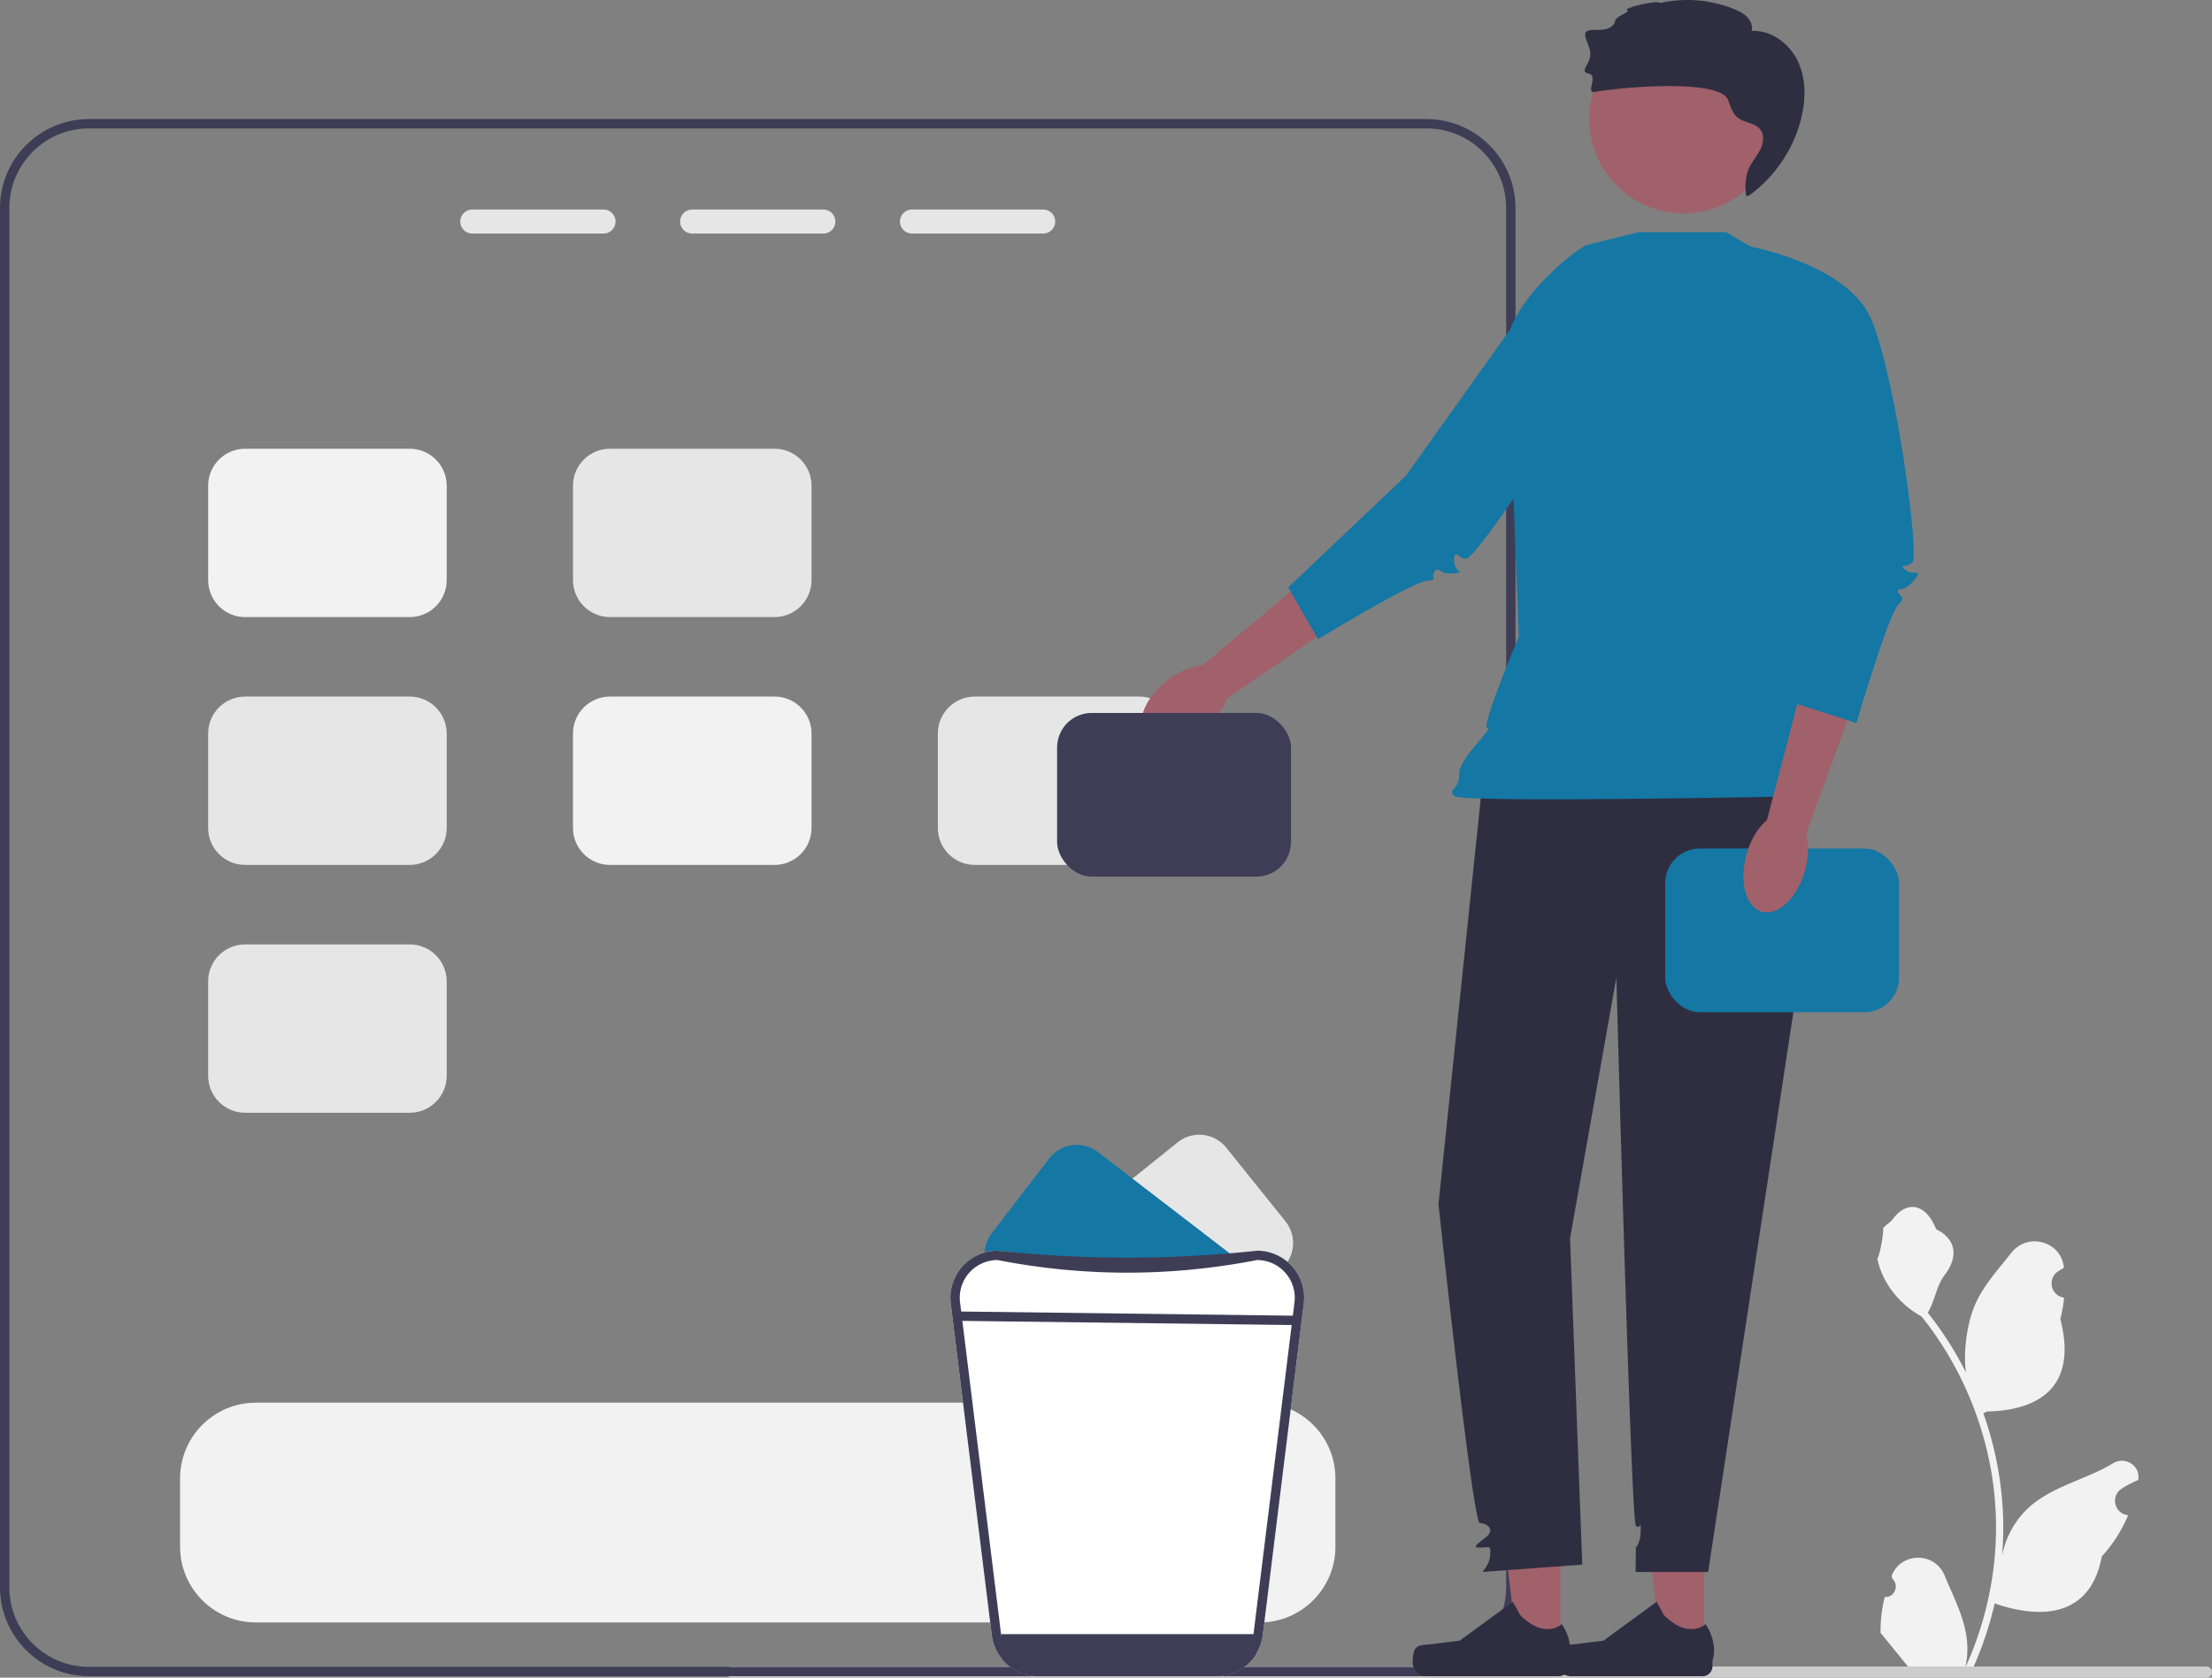 <svg xmlns="http://www.w3.org/2000/svg" width="472.906" height="358.762"><rect width="100%" height="100%" fill="#808080" stroke="none"/><path d="M402.927 341.537c2.066.13 3.207-2.437 1.644-3.933l-.155-.619.062-.148c2.089-4.982 9.17-4.947 11.241.042 1.839 4.428 4.18 8.864 4.756 13.546a18.029 18.029 0 0 1-.317 6.2c4.308-9.41 6.576-19.686 6.576-30.02 0-2.597-.143-5.194-.433-7.783a71.608 71.608 0 0 0-.995-6.31c-2.306-11.278-7.298-22.019-14.5-30.99-3.462-1.893-6.35-4.851-8.093-8.397-.626-1.279-1.117-2.655-1.35-4.056.394.052 1.486-5.949 1.189-6.317.549-.833 1.531-1.247 2.131-2.06 2.982-4.044 7.091-3.338 9.236 2.157 4.582 2.313 4.627 6.148 1.815 9.837-1.789 2.347-2.034 5.522-3.604 8.035.162.206.33.407.491.613a73.59 73.59 0 0 1 7.681 12.169c-.61-4.766.29-10.508 1.826-14.21 1.749-4.217 5.025-7.769 7.91-11.415 3.467-4.379 10.574-2.468 11.185 3.084l.017.16c-.428.243-.848.5-1.258.77-2.34 1.548-1.531 5.175 1.24 5.602l.063.01a30.628 30.628 0 0 1-.807 4.58c3.702 14.315-4.29 19.53-15.701 19.764-.252.129-.498.258-.75.38a73.187 73.187 0 0 1 2.765 9.98 73.856 73.856 0 0 1 1.279 9.049c.297 3.83.27 7.68-.052 11.503l.02-.136c.82-4.211 3.106-8.144 6.426-10.87 4.945-4.063 11.933-5.559 17.268-8.824 2.568-1.572 5.86.46 5.411 3.437l-.021.142c-.795.323-1.57.698-2.32 1.118-.428.241-.848.498-1.258.77-2.34 1.547-1.53 5.173 1.241 5.601l.063.01.13.02a30.654 30.654 0 0 1-5.64 8.829c-2.314 12.497-12.255 13.683-22.89 10.043h-.006a75.093 75.093 0 0 1-5.044 14.726h-18.02c-.065-.2-.123-.406-.182-.607 1.667.104 3.346.007 4.987-.297-1.337-1.64-2.674-3.294-4.011-4.934a1.119 1.119 0 0 1-.084-.097c-.678-.84-1.363-1.673-2.041-2.513a29.991 29.991 0 0 1 .878-7.64v-.001Z" fill="#f2f2f2"/><path d="M155.236 357.572c0 .66.53 1.19 1.19 1.19h315.29c.66 0 1.19-.53 1.19-1.19 0-.66-.53-1.19-1.19-1.19h-315.29c-.66 0-1.19.53-1.19 1.19Z" fill="#ccc"/><path d="m273.68 271.582-4.87 3.91-1.56 1.26a8.058 8.058 0 0 0-6.49-3.29h-39.08c-.13-.66-.16-1.33-.1-2 .17-1.94 1.1-3.81 2.74-5.12l27.45-22.05c3.18-2.56 7.84-2.05 10.4 1.14l12.65 15.75a7.392 7.392 0 0 1-1.14 10.4Z" fill="#e6e6e6"/><path d="M265.5 273.462h-48.26c-1.26 0-2.49.3-3.59.86l-.27-.21c-.48-.37-.91-.79-1.26-1.24a7.388 7.388 0 0 1-.1-9.13l12.31-16.02a7.405 7.405 0 0 1 10.38-1.36l27.91 21.45c1.26.96 2.11 2.25 2.55 3.65.2.65.32 1.32.33 2Z" fill="#1477a4"/><path d="M304.98 25.462H19.02C8.53 25.462 0 33.992 0 44.482v294.96c0 10.49 8.53 19.02 19.02 19.02h285.96c10.49 0 19.02-8.53 19.02-19.02V44.482c0-10.49-8.53-19.02-19.02-19.02ZM322 339.442c0 9.39-7.63 17.02-17.02 17.02H19.02c-9.39 0-17.02-7.63-17.02-17.02V44.482c0-9.39 7.63-17.02 17.02-17.02h285.96c9.39 0 17.02 7.63 17.02 17.02v294.96Z" fill="#3f3d56"/><g fill="#e6e6e6"><path d="M129.03 44.812h-28.06a2.565 2.565 0 0 0 0 5.13h28.06a2.565 2.565 0 0 0 0-5.13ZM176.03 44.812h-28.06a2.565 2.565 0 0 0 0 5.13h28.06a2.565 2.565 0 0 0 0-5.13ZM223.03 44.812h-28.06a2.565 2.565 0 0 0 0 5.13h28.06a2.565 2.565 0 0 0 0-5.13Z"/></g><path d="M87.6 95.962H52.4c-4.36 0-7.9 3.54-7.9 7.9v20.2c0 4.36 3.54 7.9 7.9 7.9h35.2c4.36 0 7.9-3.54 7.9-7.9v-20.2c0-4.36-3.54-7.9-7.9-7.9Z" fill="#f2f2f2"/><path d="M87.6 148.962H52.4c-4.36 0-7.9 3.54-7.9 7.9v20.2c0 4.36 3.54 7.9 7.9 7.9h35.2c4.36 0 7.9-3.54 7.9-7.9v-20.2c0-4.36-3.54-7.9-7.9-7.9ZM87.6 201.962H52.4c-4.36 0-7.9 3.54-7.9 7.9v20.2c0 4.36 3.54 7.9 7.9 7.9h35.2c4.36 0 7.9-3.54 7.9-7.9v-20.2c0-4.36-3.54-7.9-7.9-7.9ZM165.6 95.962h-35.2c-4.36 0-7.9 3.54-7.9 7.9v20.2c0 4.36 3.54 7.9 7.9 7.9h35.2c4.36 0 7.9-3.54 7.9-7.9v-20.2c0-4.36-3.54-7.9-7.9-7.9Z" fill="#e6e6e6"/><path d="M165.6 148.962h-35.2c-4.36 0-7.9 3.54-7.9 7.9v20.2c0 4.36 3.54 7.9 7.9 7.9h35.2c4.36 0 7.9-3.54 7.9-7.9v-20.2c0-4.36-3.54-7.9-7.9-7.9Z" fill="#f2f2f2"/><path d="M243.6 148.962h-35.2c-4.36 0-7.9 3.54-7.9 7.9v20.2c0 4.36 3.54 7.9 7.9 7.9h35.2c4.36 0 7.9-3.54 7.9-7.9v-20.2c0-4.36-3.54-7.9-7.9-7.9Z" fill="#e6e6e6"/><path d="M269.31 299.962H54.69c-8.93 0-16.19 7.26-16.19 16.19v14.62c0 8.93 7.26 16.19 16.19 16.19h214.62c8.93 0 16.19-7.26 16.19-16.19v-14.62c0-8.93-7.26-16.19-16.19-16.19Z" fill="#f2f2f2"/><path d="M276.81 271.492c-.17-.21-.34-.43-.52-.63-1.91-2.16-4.65-3.4-7.53-3.4-18.132 2.693-36.646 2.64-55.52 0-1.82 0-3.58.5-5.12 1.41-.89.52-1.71 1.19-2.41 1.99-1.91 2.15-2.8 5.03-2.45 7.89l8.77 70.89c.62 5.03 4.91 8.82 9.97 8.82h38c5.06 0 9.35-3.79 9.97-8.82l8.77-70.89c.32-2.59-.38-5.19-1.93-7.26Z" fill="#fff"/><path d="M276.81 271.492c-.17-.21-.34-.43-.52-.63-1.91-2.16-4.65-3.4-7.53-3.4a259.664 259.664 0 0 1-55.52 0c-1.82 0-3.58.5-5.12 1.41-.89.52-1.71 1.19-2.41 1.99-1.91 2.15-2.8 5.03-2.45 7.89l8.77 70.89c.23 1.89.98 3.6 2.09 5 1.85 2.33 4.69 3.81 7.84 3.82H260a10.058 10.058 0 0 0 9.97-8.82l8.77-70.89c.32-2.59-.38-5.19-1.93-7.26Zm-.06 7.01-8.76 70.89c0 .02-.01.05-.01.07-.53 4-3.95 7-7.98 7h-38c-4.03 0-7.45-3-7.98-7 0-.02-.01-.05-.01-.07l-8.76-70.89c-.28-2.29.43-4.59 1.96-6.32.69-.78 1.52-1.41 2.44-1.86 1.1-.56 2.33-.86 3.59-.86 18.507 3.6 37.014 3.601 55.52 0a8.058 8.058 0 0 1 7.99 9.04Z" fill="#3f3d56"/><path d="m269 349.462-.52 4.33a10.058 10.058 0 0 1-8.48 4.67h-38.04c-3.15-.01-5.99-1.49-7.84-3.82l-.12-5.18h55Z" fill="#3f3d56"/><g fill="#a0616a"><path d="m309.031 117.286-47.864 32.892-5.901-6.379 44.031-36.893 9.734 10.38z"/><ellipse cx="253.41" cy="150.719" rx="10.94" ry="6.496" transform="rotate(-38.77 253.41 150.719)"/></g><path fill="#a0616a" d="M333.607 353.01h-9.095l-4.327-35.081 13.423.001-.001 35.08z"/><path d="M302.447 352.804c-.284.477-.433 2.016-.433 2.571a3.087 3.087 0 0 0 3.087 3.087h28.165a2.106 2.106 0 0 0 2.106-2.106v-1.173s1.394-3.524-1.475-7.868c0 0-3.565 3.401-8.893-1.926l-1.57-2.846-11.373 8.317-6.303.776c-1.38.17-2.602-.027-3.311 1.168Z" fill="#2f2e41"/><path fill="#a0616a" d="M364.342 353.01h-9.095l-4.326-35.081 13.423.001-.002 35.08z"/><path d="M333.182 352.804c-.283.477-.433 2.016-.433 2.571a3.087 3.087 0 0 0 3.087 3.087h28.166a2.106 2.106 0 0 0 2.106-2.106v-1.173s1.393-3.524-1.476-7.868c0 0-3.565 3.401-8.893-1.926l-1.57-2.846-11.373 8.317-6.303.776c-1.38.17-2.602-.027-3.311 1.168ZM317.953 157.48 307.534 257.5s7.293 68.243 8.856 68.243 3.126 1.288 1.563 2.728-3.647 2.481-1.563 2.481 2.337-.635 2.21 1.506-1.69 3.704-1.69 3.704l21.36-1.563-2.605-69.806 9.898-55.74s3.125 116.17 4.167 117.211 1.042-1.563 1.042 1.042-1.042 3.647-1.042 3.647l-.05 5.209h15.506l22.052-144.82-3.647-36.467-65.638 2.605Z" fill="#2f2e41"/><path d="M369.005 49.646H350.25L339 52.462c-6.076 3.608-16.97 14.345-16.695 21.406l2.42 62.254s-8.288 19.533-6.725 19.533-6.038 6.253-6.038 9.9-2.605 3.125-1.042 4.688 76.318 0 76.318 0 .781-1.563.781-4.167 1.55-4.156 1.55-4.156v-4.891l-4.676-17 8.335-76.057-24.223-14.326Z" fill="#1477a4"/><path d="m275.404 125.624 6.386 11.057c3.487-2.112 20.331-12.23 23.245-12.466 1.097-.09 1.342-.295 1.392-.357.048-.06.034-.196.005-.413-.046-.336-.114-.844.28-1.277.577-.636 1.083-.253 1.328-.07.378.287 1.014.765 3.062.475.523-.074.853-.138 1.06-.187l-.023-.022c-.446-.42-1.194-1.125-1.248-2.256-.049-1.012-.062-1.284.307-1.459.341-.159.607.08.765.223.267.243.706.64 1.611.606 2.314-.756 23.82-31.808 28.019-44.178 1.046-3.08.916-5.94-.384-8.5-2.493-4.908-8.597-7.366-10.104-7.91l-30.53 42.846-25.17 23.888Z" fill="#1477a4"/><circle cx="359.959" cy="25.436" r="20.201" fill="#a0616a"/><path d="M384.399 13.16c-1.776-3.808-5.71-6.766-9.905-6.55.253-1.057-.216-2.187-.97-2.97-.753-.783-1.756-1.272-2.762-1.684A26.603 26.603 0 0 0 354.955.64c-.526-.728-8.002 1.11-7.108 1.5.894.39-2.375 1.321-2.53 2.285-.169 1.055-1.287 1.702-2.343 1.867-1.056.164-2.146.004-3.196.204-2.116.403.252 3.005.222 5.159-.03 2.153-2.456 3.63-.352 4.092 2.172.477-.832 4.322 1.352 3.908 4.941-.94 26.52-2.94 28.44 1.708.533 1.29.867 2.753 1.915 3.676 1.426 1.257 3.803 1.156 4.97 2.657.94 1.21.67 2.986-.025 4.352s-1.754 2.528-2.384 3.925c-.845 1.873-.84 3.96-.6 6.03.188-.097.475-.194.905-.292l-.186.024c5.391-3.927 9.352-9.775 10.999-16.238 1.037-4.07 1.14-8.53-.636-12.338Z" fill="#2f2e41"/><rect x="356" y="181.462" width="50" height="35" rx="7.398" ry="7.398" fill="#1477a4"/><g fill="#a0616a"><path d="m405.621 124.979-19.97 54.535-8.505-1.783 14.528-55.576 13.947 2.824z"/><ellipse cx="379.64" cy="184.447" rx="10.94" ry="6.496" transform="rotate(-74.16 379.64 184.447)"/></g><path d="M373 52.462s21.791 3.696 27 15.677 10.42 50.531 8.856 52.094-3.125 0-1.562 1.563 4.21-.496 1.844 2.356-3.407 1.29-3.407 2.332 2.084.76 0 2.984-8.856 25.147-8.856 25.147l-13.024-4.168 2.605-34.902L373 52.462Z" fill="#1477a4"/><rect x="226" y="152.462" width="50" height="35" rx="7.398" ry="7.398" fill="#3f3d56"/><path fill="#3f3d56" d="m204.988 282.462.025-2 71.81.905-.025 2z"/></svg>